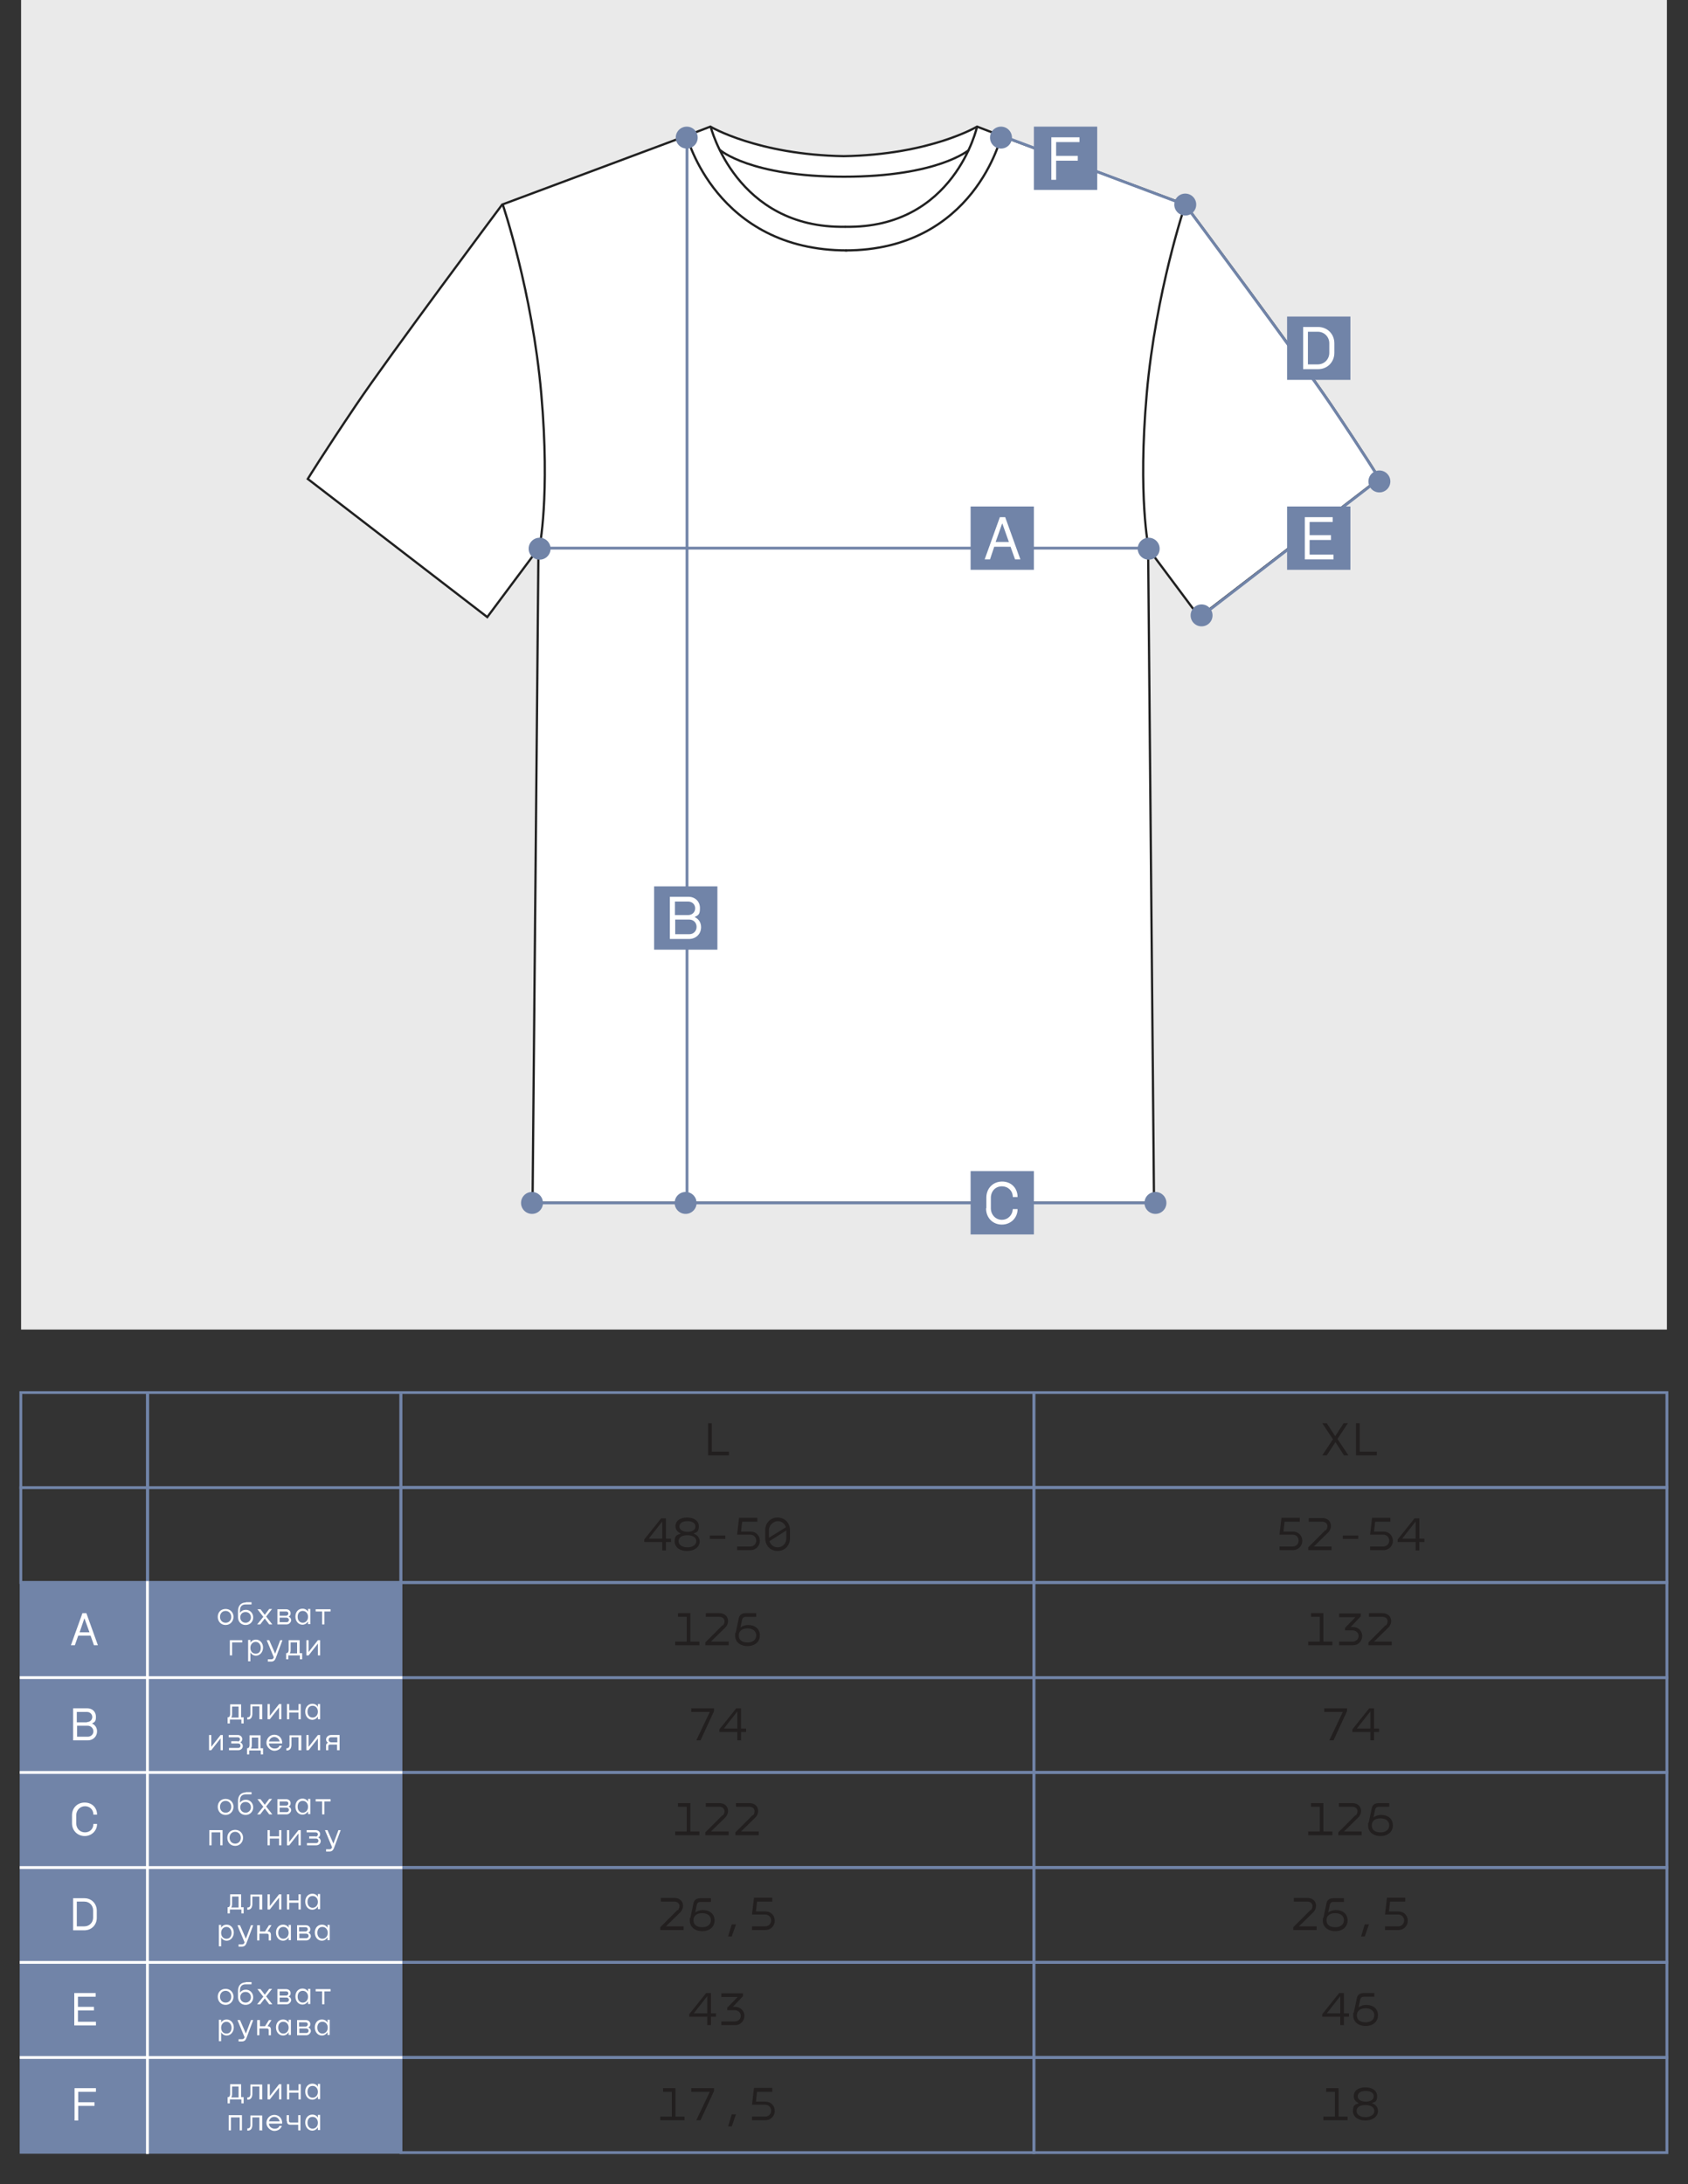 <?xml version="1.0" encoding="UTF-8"?> <svg xmlns="http://www.w3.org/2000/svg" id="_Слой_1" data-name="Слой_1" version="1.1" viewBox="0 0 600 776.2"><rect x="0" y="0" width="600" height="776.2" fill="#333333" stroke="none"/><defs><style> .st0 { fill: #221f1f; } .st1, .st2, .st3, .st4, .st5 { stroke-miterlimit: 10; } .st1, .st2, .st4 { fill: none; } .st1, .st3 { stroke: #212121; stroke-width: .8px; } .st6, .st3 { fill: #fff; } .st2 { stroke: #fff; } .st4, .st5 { stroke: #7184a8; } .st5, .st7 { fill: #7184a8; } .st8 { fill: #eaeaea; } </style></defs><rect class="st8" x="7.5" width="585" height="472.5"></rect><g><path class="st3" d="M490.4,170.2s-5.6-9.1-17.2-26.3c-11.5-17.1-51.3-70.4-51.9-71.2h0s-65.4-24.4-65.4-24.4l-8.6-3.3s-16.7,10-47.4,10.5c-30.6-.5-47.4-10.5-47.4-10.5l-8.6,3.3-65.4,24.4h0c-.6.8-40.4,54.1-51.9,71.2-11.6,17.2-17.2,26.3-17.2,26.3l63.8,49.1,18.2-24.4-2.1,232.5h220.9l-2.1-232.5,18.2,24.4,63.8-49.1Z"></path><path class="st1" d="M178.7,72.7s10.5,30.9,13.7,67.3c3.2,36.5-.7,54.9-.7,54.9"></path><path class="st1" d="M252.6,45s9,36.3,47.9,35.6"></path><path class="st1" d="M244.1,48.3s10.4,40.7,57,40.7"></path><path class="st1" d="M421.3,72.7s-10.5,30.9-13.7,67.3c-3.2,36.5.7,54.9.7,54.9"></path><path class="st1" d="M300.4,80.6c38.9.7,46.9-35.6,46.9-35.6"></path><path class="st1" d="M300.4,89c46,0,55.5-40.7,55.5-40.7"></path><path class="st1" d="M255.9,53.3s10.7,9.5,44.1,9.5,44.4-9.5,44.4-9.5"></path></g><line class="st4" x1="244.2" y1="427.5" x2="244.2" y2="48.6"></line><line class="st4" x1="191.8" y1="194.8" x2="406.2" y2="194.8"></line><path class="st4" d="M426.6,219.3l63.7-49.1s-5.6-9.1-17.2-26.3c-11.5-17-51.2-70.3-51.8-71.1h0s-65.4-24.6-65.4-24.6"></path><g><rect class="st7" x="457.5" y="180" width="22.5" height="22.5"></rect><path class="st6" d="M463.7,183.8h10v1.7h-8.2v4.7h7.6v1.7h-7.6v5.2h8.5v1.7h-10.2v-15Z"></path></g><g><rect class="st7" x="457.5" y="112.5" width="22.5" height="22.5"></rect><path class="st6" d="M474.3,122v3.4c0,3.2-2.4,5.8-5.8,5.8h-5.3v-15h5.3c3.4,0,5.8,2.6,5.8,5.8ZM464.9,117.9v11.6h3.5c2.4,0,4.1-1.9,4.1-4.1v-3.4c0-2.2-1.7-4.1-4.1-4.1h-3.5Z"></path></g><g><rect class="st7" x="345" y="180" width="22.5" height="22.5"></rect><path class="st6" d="M359.2,194.3h-5.8l-1.5,4.5h-1.9l5.4-15h1.9l5.4,15h-1.9l-1.6-4.5ZM358.6,192.6l-2.3-6.5h-.1l-2.3,6.5h4.7Z"></path></g><g><rect class="st7" x="232.5" y="315" width="22.5" height="22.5"></rect><path class="st6" d="M244.7,318.7c2.3,0,4.1,1.6,4.1,4s-.6,2.5-1.9,3.2h0c1.5.7,2.3,2,2.3,3.6,0,2.4-1.8,4.2-4.3,4.2h-6.8v-15h6.5ZM244.6,325.2c1.4,0,2.5-1,2.5-2.4s-1.1-2.4-2.5-2.4h-4.7v4.8h4.7ZM245,332c1.5,0,2.6-1.1,2.6-2.6s-1.1-2.6-2.6-2.6h-5v5.2h5.1Z"></path></g><g><rect class="st7" x="367.5" y="45" width="22.5" height="22.5"></rect><path class="st6" d="M373.7,48.8h10v1.7h-8.3v4.9h7.7v1.7h-7.7v6.8h-1.7v-15Z"></path></g><line class="st4" x1="189.5" y1="427.5" x2="410.7" y2="427.5"></line><g><rect class="st7" x="345" y="416.2" width="22.5" height="22.5"></rect><path class="st6" d="M350.6,429.3v-3.7c0-3.3,2.4-5.7,5.6-5.7s5.5,2.3,5.5,5.5h-1.7c0-2.2-1.7-3.8-3.9-3.8s-3.9,1.7-3.9,4.1v3.7c0,2.3,1.7,4.1,3.9,4.1s3.8-1.7,3.9-3.8h1.7c0,3.1-2.4,5.5-5.6,5.5s-5.6-2.4-5.6-5.7Z"></path></g><ellipse class="st7" cx="243.7" cy="427.5" rx="3.9" ry="3.9"></ellipse><ellipse class="st7" cx="189.1" cy="427.5" rx="3.9" ry="3.9"></ellipse><ellipse class="st7" cx="410.7" cy="427.5" rx="3.9" ry="3.9"></ellipse><ellipse class="st7" cx="191.8" cy="195" rx="3.9" ry="3.9"></ellipse><ellipse class="st7" cx="408.3" cy="195" rx="3.9" ry="3.9"></ellipse><ellipse class="st7" cx="427.1" cy="218.7" rx="3.9" ry="3.9"></ellipse><ellipse class="st7" cx="490.3" cy="171.1" rx="3.9" ry="3.9"></ellipse><ellipse class="st7" cx="244.1" cy="48.9" rx="3.9" ry="3.9"></ellipse><ellipse class="st7" cx="355.8" cy="48.9" rx="3.9" ry="3.9"></ellipse><ellipse class="st7" cx="421.3" cy="72.7" rx="3.9" ry="3.9"></ellipse><g><rect class="st5" x="7.5" y="562.4" width="135" height="202.5"></rect><path class="st6" d="M26.4,708.3h7.6v1.3h-6.3v3.6h5.7v1.3h-5.7v4h6.4v1.3h-7.7v-11.4Z"></path><path class="st6" d="M26.5,742.1h7.6v1.3h-6.3v3.7h5.8v1.3h-5.8v5.2h-1.3v-11.4Z"></path><g><path class="st0" d="M252.7,715.5h1.8v1.2h-1.8v3h-1.3v-3h-6.4v-.9l6-7.5h1.7v7.2ZM251.4,715.5v-6.1l-4.8,6.1h4.8Z"></path><path class="st0" d="M260.4,713.2h.9c1.9,0,3.3,1.4,3.3,3.2s-1.4,3.3-3.3,3.3h-4.9v-1.3h4.8c1.2,0,2.1-.9,2.1-2s-.9-2-2.1-2h-2.7v-.9l3.7-3.8h-5.8v-1.3h7.7v1l-3.7,3.9Z"></path></g><polygon class="st4" points="342.5 697.4 317.5 697.4 292.5 697.4 267.5 697.4 242.5 697.4 217.5 697.4 192.5 697.4 167.5 697.4 142.5 697.4 142.5 708.7 142.5 719.9 142.5 731.2 167.5 731.2 192.5 731.2 217.5 731.2 242.5 731.2 267.5 731.2 292.5 731.2 317.5 731.2 342.5 731.2 367.5 731.2 367.5 719.9 367.5 708.7 367.5 697.4 342.5 697.4"></polygon><polygon class="st4" points="567.5 697.4 542.5 697.4 517.5 697.4 492.5 697.4 467.5 697.4 442.5 697.4 417.5 697.4 392.5 697.4 367.5 697.4 367.5 708.7 367.5 720 367.5 731.2 392.5 731.2 417.5 731.2 442.5 731.2 467.5 731.2 492.5 731.2 517.5 731.2 542.5 731.2 567.5 731.2 592.5 731.2 592.5 720 592.5 708.7 592.5 697.4 567.5 697.4"></polygon><path class="st0" d="M253,505.8v10.1h6.1v1.3h-7.4v-11.4h1.3Z"></path><polygon class="st4" points="342.5 494.9 317.5 494.9 292.5 494.9 267.5 494.9 242.5 494.9 217.5 494.9 192.5 494.9 167.5 494.9 142.5 494.9 142.5 506.2 142.5 517.4 142.5 528.7 167.5 528.7 192.5 528.7 217.5 528.7 242.5 528.7 267.5 528.7 292.5 528.7 317.5 528.7 342.5 528.7 367.5 528.7 367.5 517.4 367.5 506.2 367.5 494.9 342.5 494.9"></polygon><polygon class="st4" points="567.5 494.9 542.5 494.9 517.5 494.9 492.5 494.9 467.5 494.9 442.5 494.9 417.5 494.9 392.5 494.9 367.5 494.9 367.5 506.2 367.5 517.4 367.5 528.7 392.5 528.7 417.5 528.7 442.5 528.7 467.5 528.7 492.5 528.7 517.5 528.7 542.5 528.7 567.5 528.7 592.5 528.7 592.5 517.4 592.5 506.2 592.5 494.9 567.5 494.9"></polygon><polygon class="st4" points="342.5 528.6 317.5 528.6 292.5 528.6 267.5 528.6 242.5 528.6 217.5 528.6 192.5 528.6 167.5 528.6 142.5 528.6 142.5 539.9 142.5 551.1 142.5 562.4 167.5 562.4 192.5 562.4 217.5 562.4 242.5 562.4 267.5 562.4 292.5 562.4 317.5 562.4 342.5 562.4 367.5 562.4 367.5 551.1 367.5 539.9 367.5 528.6 342.5 528.6"></polygon><polygon class="st4" points="567.5 528.6 542.5 528.6 517.5 528.6 492.5 528.6 467.5 528.6 442.5 528.6 417.5 528.6 392.5 528.6 367.5 528.6 367.5 539.9 367.5 551.1 367.5 562.4 392.5 562.4 417.5 562.4 442.5 562.4 467.5 562.4 492.5 562.4 517.5 562.4 542.5 562.4 567.5 562.4 592.5 562.4 592.5 551.1 592.5 539.9 592.5 528.6 567.5 528.6"></polygon><g><path class="st0" d="M236.7,546.8h1.8v1.2h-1.8v3h-1.3v-3h-6.4v-.9l6-7.5h1.7v7.2ZM235.4,546.8v-6.1l-4.8,6.1h4.8Z"></path><path class="st0" d="M242,545h0c-1.2-.5-1.9-1.4-1.9-2.6,0-2,1.8-3.1,4.1-3.1s4.2,1.1,4.2,3.1-.7,2.1-1.9,2.6h0c1.4.5,2.2,1.5,2.2,2.8,0,2.1-2,3.4-4.5,3.4s-4.4-1.3-4.4-3.4.8-2.3,2.2-2.8ZM244.3,549.9c1.8,0,3.2-.8,3.2-2.2s-1.4-2.1-3.2-2.1-3.1.7-3.1,2.1,1.4,2.2,3.1,2.2ZM244.3,544.4c1.6,0,2.9-.6,2.9-1.9s-1.2-1.9-2.9-1.9-2.8.7-2.8,1.9,1.3,1.9,2.9,1.9Z"></path><path class="st0" d="M257.8,545.7v1.2h-5.5v-1.2h5.5Z"></path><path class="st0" d="M269.2,540.8h-5.4l-.4,3.5h3.3c2.2,0,3.4,1.6,3.4,3.3s-1.3,3.3-3.4,3.3h-4.7v-1.3h4.7c1.3,0,2.1-1,2.1-2.1,0-1.1-.8-2.1-2.1-2.1h-4.7l.7-6h6.5v1.3Z"></path><path class="st0" d="M276.4,551.2c-2.5,0-4.4-1.9-4.4-4.5v-2.9c0-2.6,1.9-4.5,4.4-4.5s4.4,1.9,4.4,4.5v2.9c0,2.6-1.9,4.5-4.4,4.5ZM279.3,542.7c-.4-1.3-1.5-2.1-2.9-2.1s-3.1,1.4-3.1,3.2v2.7l6-3.7ZM276.4,549.9c1.8,0,3.1-1.4,3.1-3.2v-2.8l-6,3.8c.4,1.3,1.5,2.2,2.9,2.2Z"></path></g><g><path class="st0" d="M245.4,650.9h3.2v1.3h-8.6v-1.3h4.1v-8.8h-3.1v-1.3h4.4v10.1Z"></path><path class="st0" d="M256.9,645.2c1.1-1.1.8-3.1-1.2-3.1h-4.8v-1.3h4.8c3.2,0,4,3.3,2,5.2l-5,4.9h6.3v1.3h-8.3v-1l6.1-6.1Z"></path><path class="st0" d="M267.6,645.2c1.1-1.1.8-3.1-1.2-3.1h-4.8v-1.3h4.8c3.2,0,4,3.3,2,5.2l-5,4.9h6.3v1.3h-8.3v-1l6.1-6.1Z"></path></g><polygon class="st4" points="342.5 629.9 317.5 629.9 292.5 629.9 267.5 629.9 242.5 629.9 217.5 629.9 192.5 629.9 167.5 629.9 142.5 629.9 142.5 641.2 142.5 652.4 142.5 663.7 167.5 663.7 192.5 663.7 217.5 663.7 242.5 663.7 267.5 663.7 292.5 663.7 317.5 663.7 342.5 663.7 367.5 663.7 367.5 652.4 367.5 641.2 367.5 629.9 342.5 629.9"></polygon><polygon class="st4" points="567.5 629.9 542.5 629.9 517.5 629.9 492.5 629.9 467.5 629.9 442.5 629.9 417.5 629.9 392.5 629.9 367.5 629.9 367.5 641.2 367.5 652.4 367.5 663.7 392.5 663.7 417.5 663.7 442.5 663.7 467.5 663.7 492.5 663.7 517.5 663.7 542.5 663.7 567.5 663.7 592.5 663.7 592.5 652.4 592.5 641.2 592.5 629.9 567.5 629.9"></polygon><g><path class="st0" d="M240.9,678.9c1.1-1.1.8-3.1-1.2-3.1h-4.8v-1.3h4.8c3.2,0,4,3.3,2,5.2l-5,4.9h6.3v1.3h-8.3v-1l6.1-6.1Z"></path><path class="st0" d="M245.4,681.6l1.1-5.2c.2-1.1,1-1.8,2.5-1.8h3.7v1.3h-3.7c-.7,0-1.1.3-1.3.9l-.6,2.9h0c.7-.6,1.8-.9,2.7-.9,2.5,0,4.2,1.4,4.2,3.7s-1.8,3.8-4.4,3.8-4.4-1.5-4.4-3.7,0-.6.1-.9ZM249.7,684.9c1.8,0,3-1,3-2.5s-1.2-2.5-3.1-2.5-3.1.9-3.1,2.5,1.1,2.5,3.1,2.5Z"></path><path class="st0" d="M260,688.2h-1.2l1.3-4.3h1.5l-1.5,4.3Z"></path><path class="st0" d="M274.5,675.8h-5.4l-.4,3.5h3.3c2.2,0,3.4,1.6,3.4,3.3s-1.3,3.3-3.4,3.3h-4.7v-1.3h4.7c1.3,0,2.1-1,2.1-2.1,0-1.1-.8-2.1-2.1-2.1h-4.7l.7-6h6.5v1.3Z"></path></g><polygon class="st4" points="342.5 663.7 317.5 663.7 292.5 663.7 267.5 663.7 242.5 663.7 217.5 663.7 192.5 663.7 167.5 663.7 142.5 663.7 142.5 674.9 142.5 686.2 142.5 697.4 167.5 697.4 192.5 697.4 217.5 697.4 242.5 697.4 267.5 697.4 292.5 697.4 317.5 697.4 342.5 697.4 367.5 697.4 367.5 686.2 367.5 674.9 367.5 663.7 342.5 663.7"></polygon><polygon class="st4" points="567.5 663.7 542.5 663.7 517.5 663.7 492.5 663.7 467.5 663.7 442.5 663.7 417.5 663.7 392.5 663.7 367.5 663.7 367.5 674.9 367.5 686.2 367.5 697.4 392.5 697.4 417.5 697.4 442.5 697.4 467.5 697.4 492.5 697.4 517.5 697.4 542.5 697.4 567.5 697.4 592.5 697.4 592.5 686.2 592.5 674.9 592.5 663.7 567.5 663.7"></polygon><g><path class="st0" d="M245.4,583.4h3.2v1.3h-8.6v-1.3h4.1v-8.8h-3.1v-1.3h4.4v10.1Z"></path><path class="st0" d="M256.9,577.7c1.1-1.1.8-3.1-1.2-3.1h-4.8v-1.3h4.8c3.2,0,4,3.3,2,5.2l-5,4.9h6.3v1.3h-8.3v-1l6.1-6.1Z"></path><path class="st0" d="M261.5,580.3l1.1-5.2c.2-1.1,1-1.8,2.5-1.8h3.7v1.3h-3.7c-.7,0-1.1.3-1.3.9l-.6,2.9h0c.7-.6,1.8-.9,2.7-.9,2.5,0,4.2,1.4,4.2,3.7s-1.8,3.8-4.4,3.8-4.4-1.5-4.4-3.7,0-.6.1-.9ZM265.8,583.7c1.8,0,3-1,3-2.5s-1.2-2.5-3.1-2.5-3.1.9-3.1,2.5,1.1,2.5,3.1,2.5Z"></path></g><polygon class="st4" points="342.5 562.4 317.5 562.4 292.5 562.4 267.5 562.4 242.5 562.4 217.5 562.4 192.5 562.4 167.5 562.4 142.5 562.4 142.5 573.7 142.5 584.9 142.5 596.2 167.5 596.2 192.5 596.2 217.5 596.2 242.5 596.2 267.5 596.2 292.5 596.2 317.5 596.2 342.5 596.2 367.5 596.2 367.5 584.9 367.5 573.7 367.5 562.4 342.5 562.4"></polygon><polygon class="st4" points="567.5 562.4 542.5 562.4 517.5 562.4 492.5 562.4 467.5 562.4 442.5 562.4 417.5 562.4 392.5 562.4 367.5 562.4 367.5 573.7 367.5 584.9 367.5 596.2 392.5 596.2 417.5 596.2 442.5 596.2 467.5 596.2 492.5 596.2 517.5 596.2 542.5 596.2 567.5 596.2 592.5 596.2 592.5 584.9 592.5 573.7 592.5 562.4 567.5 562.4"></polygon><g><path class="st0" d="M248.9,618.5h-1.4l4.8-10.1h-6.6v-1.3h8.1v1l-4.8,10.4Z"></path><path class="st0" d="M263.4,614.3h1.8v1.2h-1.8v3h-1.3v-3h-6.4v-.9l6-7.5h1.7v7.2ZM262.1,614.3v-6.1l-4.8,6.1h4.8Z"></path></g><g><path class="st0" d="M477.7,715.5h1.8v1.2h-1.8v3h-1.3v-3h-6.4v-.9l6-7.5h1.7v7.2ZM476.4,715.5v-6.1l-4.8,6.1h4.8Z"></path><path class="st0" d="M481.2,715.3l1.1-5.2c.2-1.1,1-1.8,2.5-1.8h3.7v1.3h-3.7c-.7,0-1.1.3-1.3.9l-.6,2.9h0c.7-.6,1.8-.9,2.7-.9,2.5,0,4.2,1.4,4.2,3.7s-1.8,3.8-4.4,3.8-4.4-1.5-4.4-3.7,0-.6.1-.9ZM485.5,718.7c1.8,0,3-1,3-2.5s-1.2-2.5-3.1-2.5-3.1.9-3.1,2.5,1.1,2.5,3.1,2.5Z"></path></g><g><path class="st0" d="M240.1,752.2h3.2v1.3h-8.6v-1.3h4.1v-8.8h-3.1v-1.3h4.4v10.1Z"></path><path class="st0" d="M248.9,753.5h-1.4l4.8-10.1h-6.6v-1.3h8.1v1l-4.8,10.4Z"></path><path class="st0" d="M260,755.7h-1.2l1.3-4.3h1.5l-1.5,4.3Z"></path><path class="st0" d="M274.5,743.4h-5.4l-.4,3.5h3.3c2.2,0,3.4,1.6,3.4,3.3s-1.3,3.3-3.4,3.3h-4.7v-1.3h4.7c1.3,0,2.1-1,2.1-2.1,0-1.1-.8-2.1-2.1-2.1h-4.7l.7-6h6.5v1.3Z"></path></g><polygon class="st4" points="342.5 731.2 317.5 731.2 292.5 731.2 267.5 731.2 242.5 731.2 217.5 731.2 192.5 731.2 167.5 731.2 142.5 731.2 142.5 742.5 142.5 753.7 142.5 765 167.5 765 192.5 765 217.5 765 242.5 765 267.5 765 292.5 765 317.5 765 342.5 765 367.5 765 367.5 753.7 367.5 742.5 367.5 731.2 342.5 731.2"></polygon><polygon class="st4" points="567.5 731.2 542.5 731.2 517.5 731.2 492.5 731.2 467.5 731.2 442.5 731.2 417.5 731.2 392.5 731.2 367.5 731.2 367.5 742.5 367.5 753.7 367.5 765 392.5 765 417.5 765 442.5 765 467.5 765 492.5 765 517.5 765 542.5 765 567.5 765 592.5 765 592.5 753.7 592.5 742.5 592.5 731.2 567.5 731.2"></polygon><g><path class="st0" d="M475.8,752.2h3.2v1.3h-8.6v-1.3h4.1v-8.8h-3.1v-1.3h4.4v10.1Z"></path><path class="st0" d="M483.1,747.5h0c-1.2-.5-1.9-1.4-1.9-2.6,0-2,1.8-3.1,4.1-3.1s4.2,1.1,4.2,3.1-.7,2.1-1.9,2.5h0c1.4.5,2.2,1.5,2.2,2.8,0,2.1-2,3.4-4.5,3.4s-4.4-1.3-4.4-3.4.8-2.3,2.2-2.8ZM485.3,752.4c1.8,0,3.2-.8,3.2-2.2s-1.4-2.1-3.2-2.1-3.1.7-3.1,2.1,1.4,2.2,3.1,2.2ZM485.4,746.9c1.6,0,2.9-.6,2.9-1.9s-1.2-1.9-2.9-1.9-2.8.7-2.8,1.9,1.3,1.9,2.9,1.9Z"></path></g><g><path class="st0" d="M474.6,510.4h0l3-4.6h1.5l-3.7,5.6,3.9,5.8h-1.6l-3-4.7h0l-3.1,4.7h-1.6l3.8-5.7-3.8-5.7h1.6l3,4.6Z"></path><path class="st0" d="M483.3,505.8v10.1h6.1v1.3h-7.4v-11.4h1.3Z"></path></g><g><path class="st0" d="M462,540.8h-5.4l-.4,3.5h3.3c2.2,0,3.4,1.6,3.4,3.3s-1.3,3.3-3.4,3.3h-4.7v-1.3h4.7c1.3,0,2.1-1,2.1-2.1,0-1.1-.8-2.1-2.1-2.1h-4.7l.7-6h6.5v1.3Z"></path><path class="st0" d="M471.2,543.9c1.1-1.1.8-3.1-1.2-3.1h-4.8v-1.3h4.8c3.2,0,4,3.3,2,5.2l-5,4.9h6.3v1.3h-8.3v-1l6.1-6.1Z"></path><path class="st0" d="M482.8,545.7v1.2h-5.5v-1.2h5.5Z"></path><path class="st0" d="M494.2,540.8h-5.4l-.4,3.5h3.3c2.2,0,3.4,1.6,3.4,3.3s-1.3,3.3-3.4,3.3h-4.7v-1.3h4.7c1.3,0,2.1-1,2.1-2.1,0-1.1-.8-2.1-2.1-2.1h-4.7l.7-6h6.5v1.3Z"></path><path class="st0" d="M504.5,546.8h1.8v1.2h-1.8v3h-1.3v-3h-6.4v-.9l6-7.5h1.7v7.2ZM503.2,546.8v-6.1l-4.8,6.1h4.8Z"></path></g><g><path class="st0" d="M470.4,650.9h3.2v1.3h-8.6v-1.3h4.1v-8.8h-3.1v-1.3h4.4v10.1Z"></path><path class="st0" d="M481.9,645.2c1.1-1.1.8-3.1-1.2-3.1h-4.8v-1.3h4.8c3.2,0,4,3.3,2,5.2l-5,4.9h6.3v1.3h-8.3v-1l6.1-6.1Z"></path><path class="st0" d="M486.5,647.8l1.1-5.2c.2-1.1,1-1.8,2.5-1.8h3.7v1.3h-3.7c-.7,0-1.1.3-1.3.9l-.6,2.9h0c.7-.6,1.8-.9,2.7-.9,2.5,0,4.2,1.4,4.2,3.7s-1.8,3.8-4.4,3.8-4.4-1.5-4.4-3.7,0-.6.1-.9ZM490.8,651.2c1.8,0,3-1,3-2.5s-1.2-2.5-3.1-2.5-3.1.9-3.1,2.5,1.1,2.5,3.1,2.5Z"></path></g><g><path class="st0" d="M465.9,678.9c1.1-1.1.8-3.1-1.2-3.1h-4.8v-1.3h4.8c3.2,0,4,3.3,2,5.2l-5,4.9h6.3v1.3h-8.3v-1l6.1-6.1Z"></path><path class="st0" d="M470.4,681.6l1.1-5.2c.2-1.1,1-1.8,2.5-1.8h3.7v1.3h-3.7c-.7,0-1.1.3-1.3.9l-.6,2.9h0c.7-.6,1.8-.9,2.7-.9,2.5,0,4.2,1.4,4.2,3.7s-1.8,3.8-4.4,3.8-4.4-1.5-4.4-3.7,0-.6.1-.9ZM474.7,684.9c1.8,0,3-1,3-2.5s-1.2-2.5-3.1-2.5-3.1.9-3.1,2.5,1.1,2.5,3.1,2.5Z"></path><path class="st0" d="M485,688.2h-1.2l1.3-4.3h1.5l-1.5,4.3Z"></path><path class="st0" d="M499.5,675.8h-5.4l-.4,3.5h3.3c2.2,0,3.4,1.6,3.4,3.3s-1.3,3.3-3.4,3.3h-4.7v-1.3h4.7c1.3,0,2.1-1,2.1-2.1,0-1.1-.8-2.1-2.1-2.1h-4.7l.7-6h6.5v1.3Z"></path></g><g><path class="st0" d="M470.4,583.4h3.2v1.3h-8.6v-1.3h4.1v-8.8h-3.1v-1.3h4.4v10.1Z"></path><path class="st0" d="M480.1,578.2h.8c1.9,0,3.3,1.4,3.3,3.2s-1.4,3.3-3.3,3.3h-4.9v-1.3h4.8c1.2,0,2.1-.9,2.1-2s-.9-2-2.1-2h-2.7v-.9l3.7-3.8h-5.8v-1.3h7.7v1l-3.7,3.9Z"></path><path class="st0" d="M492.6,577.7c1.1-1.1.8-3.1-1.2-3.1h-4.8v-1.3h4.8c3.2,0,4,3.3,2,5.2l-5,4.9h6.3v1.3h-8.3v-1l6.1-6.1Z"></path></g><g><path class="st0" d="M473.9,618.5h-1.4l4.8-10.1h-6.6v-1.3h8.1v1l-4.8,10.4Z"></path><path class="st0" d="M488.4,614.3h1.8v1.2h-1.8v3h-1.3v-3h-6.4v-.9l6-7.5h1.7v7.2ZM487.1,614.3v-6.1l-4.8,6.1h4.8Z"></path></g><polygon class="st4" points="342.5 596.2 317.5 596.2 292.5 596.2 267.5 596.2 242.5 596.2 217.5 596.2 192.5 596.2 167.5 596.2 142.5 596.2 142.5 607.4 142.5 618.7 142.5 629.9 167.5 629.9 192.5 629.9 217.5 629.9 242.5 629.9 267.5 629.9 292.5 629.9 317.5 629.9 342.5 629.9 367.5 629.9 367.5 618.7 367.5 607.4 367.5 596.2 342.5 596.2"></polygon><polygon class="st4" points="567.5 596.2 542.5 596.2 517.5 596.2 492.5 596.2 467.5 596.2 442.5 596.2 417.5 596.2 392.5 596.2 367.5 596.2 367.5 607.4 367.5 618.7 367.5 629.9 392.5 629.9 417.5 629.9 442.5 629.9 467.5 629.9 492.5 629.9 517.5 629.9 542.5 629.9 567.5 629.9 592.5 629.9 592.5 618.7 592.5 607.4 592.5 596.2 567.5 596.2"></polygon><path class="st6" d="M34.4,679v2.6c0,2.4-1.8,4.4-4.4,4.4h-4v-11.4h4c2.6,0,4.4,2,4.4,4.4ZM27.3,675.8v8.8h2.7c1.8,0,3.1-1.4,3.1-3.1v-2.6c0-1.7-1.3-3.1-3.1-3.1h-2.7Z"></path><path class="st6" d="M25.6,648v-2.9c0-2.6,1.9-4.5,4.5-4.5s4.4,1.8,4.4,4.3h-1.3c0-1.8-1.3-3-3-3s-3.1,1.4-3.1,3.2v2.9c0,1.8,1.3,3.2,3.1,3.2s3-1.3,3-3h1.3c0,2.4-1.9,4.3-4.4,4.3s-4.5-1.9-4.5-4.5Z"></path><path class="st6" d="M31,607.1c1.8,0,3.1,1.2,3.1,3s-.5,1.9-1.4,2.4h0c1.1.5,1.8,1.5,1.8,2.8,0,1.8-1.4,3.2-3.3,3.2h-5.2v-11.4h4.9ZM30.9,612c1.1,0,1.9-.8,1.9-1.8s-.8-1.8-1.9-1.8h-3.6v3.7h3.6ZM31.2,617.2c1.1,0,2-.8,2-1.9s-.9-2-2-2h-3.8v3.9h3.9Z"></path><path class="st6" d="M32.2,581.3h-4.4l-1.2,3.4h-1.4l4.1-11.4h1.4l4.1,11.4h-1.4l-1.2-3.4ZM31.8,580.1l-1.8-5h0l-1.7,5h3.6Z"></path><polygon class="st4" points="37.4 528.7 22.4 528.7 7.4 528.7 7.4 539.9 7.4 551.2 7.4 562.4 22.4 562.4 37.4 562.4 52.4 562.4 52.4 551.2 52.4 539.9 52.4 528.7 37.4 528.7"></polygon><polygon class="st4" points="37.4 494.9 22.4 494.9 7.4 494.9 7.4 506.2 7.4 517.4 7.4 528.7 22.4 528.7 37.4 528.7 52.4 528.7 52.4 517.4 52.4 506.2 52.4 494.9 37.4 494.9"></polygon><polygon class="st4" points="112.5 528.7 82.5 528.7 52.5 528.7 52.5 539.9 52.5 551.2 52.5 562.4 82.5 562.4 112.5 562.4 142.5 562.4 142.5 551.2 142.5 539.9 142.5 528.7 112.5 528.7"></polygon><polygon class="st4" points="112.5 494.9 82.5 494.9 52.5 494.9 52.5 506.2 52.5 517.4 52.5 528.7 82.5 528.7 112.5 528.7 142.5 528.7 142.5 517.4 142.5 506.2 142.5 494.9 112.5 494.9"></polygon><line class="st2" x1="143" y1="596.2" x2="7" y2="596.2"></line><line class="st2" x1="143" y1="629.9" x2="7" y2="629.9"></line><line class="st2" x1="143" y1="663.7" x2="7" y2="663.7"></line><line class="st2" x1="143" y1="697.4" x2="7" y2="697.4"></line><line class="st2" x1="143" y1="731.2" x2="7" y2="731.2"></line><line class="st2" x1="52.4" y1="561.9" x2="52.4" y2="765.5"></line><g><path class="st6" d="M77.4,574.6c0-1.6,1.1-2.8,2.8-2.8s2.8,1.3,2.8,2.8-1.1,2.9-2.8,2.9-2.8-1.3-2.8-2.9ZM82.2,574.6c0-1.1-.8-2.1-2-2.1s-2,.9-2,2.1.8,2.1,2,2.1,2-.9,2-2.1Z"></path><path class="st6" d="M87.3,569.4h2.1v.8h-2.2c-1.2,0-1.9.8-1.9,2.1v.9h0c.5-.8,1.3-1.1,2.1-1.1,1.5,0,2.6,1.2,2.6,2.7s-1.1,2.7-2.7,2.7-2.7-1.2-2.7-2.7v-2.3c0-1.8,1-3,2.8-3ZM87.3,576.7c1.1,0,1.9-.9,1.9-1.9s-.7-1.9-1.9-1.9-1.9.8-1.9,1.9.8,1.9,1.9,1.9Z"></path><path class="st6" d="M94.1,573.9l1.6-2.1h1l-2.1,2.7,2.2,2.8h-1.1l-1.6-2.1-1.6,2.1h-1.1l2.2-2.7-2.1-2.7h1.1l1.6,2.1Z"></path><path class="st6" d="M98.6,571.9h3.1c1,0,1.6.7,1.6,1.4s-.2.9-.7,1.2h0c.6.3.9.8.9,1.3s-.6,1.5-1.6,1.5h-3.3v-5.4ZM101.7,574.2c.5,0,.8-.4.8-.8s-.3-.7-.8-.7h-2.3v1.5h2.3ZM101.9,576.5c.5,0,.8-.4.8-.8s-.3-.8-.9-.8h-2.4v1.6h2.5Z"></path><path class="st6" d="M107.5,571.7c.9,0,1.6.4,2,1.1h0v-1h.8v5.4h-.8v-1h0c-.5.8-1.2,1.2-2,1.2-1.4,0-2.5-1.2-2.5-2.9s1.1-2.8,2.5-2.8ZM109.5,574.6c0-1.1-.7-2.1-1.9-2.1s-1.8.9-1.8,2.1.7,2.1,1.8,2.1,1.9-.9,1.9-2.1Z"></path><path class="st6" d="M117.5,572.7h-2.2v4.6h-.8v-4.6h-2.3v-.8h5.3v.8Z"></path><path class="st6" d="M86.1,582.9v.8h-3.6v4.6h-.8v-5.4h4.4Z"></path><path class="st6" d="M91,588.4c-.8,0-1.6-.4-2-1.2h0v3.2h-.8v-7.6h.8v1h0c.4-.7,1.1-1.1,2-1.1,1.4,0,2.5,1.2,2.5,2.8s-1.1,2.9-2.5,2.9ZM92.7,585.6c0-1.1-.7-2.1-1.8-2.1s-1.9.9-1.9,2.1.7,2.1,1.9,2.1,1.8-.9,1.8-2.1Z"></path><path class="st6" d="M96.4,590.5h-1.2v-.8h1.2c.5,0,.7-.2.9-.6v-.2c0,0-2.5-6-2.5-6h.9l2.1,4.8h0l1.8-4.8h.8l-2.4,6.4c-.3.8-.8,1.2-1.6,1.2Z"></path><path class="st6" d="M106.5,587.5h.9v2.2h-.8v-1.4h-4.1v1.4h-.8v-2.2h0c.3,0,.8,0,.9-1,0-.4,0-2.5,0-3.6h3.9v4.6ZM105.6,587.5v-3.8h-2.3c0,.8,0,2,0,2.7,0,.5-.1.9-.3,1.2h2.6Z"></path><path class="st6" d="M109.7,582.9v4.2l3.3-4.2h.8v5.4h-.8v-4.2l-3.3,4.2h-.8v-5.4h.8Z"></path></g><g><path class="st6" d="M85.7,610.3h.9v2.2h-.8v-1.4h-4.1v1.4h-.8v-2.2h0c.3,0,.8,0,.9-1,0-.4,0-2.5,0-3.6h3.9v4.6ZM84.8,610.3v-3.8h-2.3c0,.8,0,2,0,2.7,0,.5-.1.9-.3,1.2h2.6Z"></path><path class="st6" d="M93,611h-.8v-4.6h-2.5c0,.8,0,2,0,2.8-.1,1.9-1.3,1.9-1.8,1.9h0v-.8h0c.4,0,1,0,1.1-1,0-.4,0-2.1,0-3.6h4.2v5.4Z"></path><path class="st6" d="M95.9,605.6v4.2l3.3-4.2h.8v5.4h-.8v-4.2l-3.3,4.2h-.8v-5.4h.8Z"></path><path class="st6" d="M102.8,605.6v2.2h3.3v-2.2h.8v5.4h-.8v-2.4h-3.3v2.4h-.8v-5.4h.8Z"></path><path class="st6" d="M111,605.5c.9,0,1.6.4,2,1.1h0v-1h.8v5.4h-.8v-1h0c-.5.8-1.2,1.2-2,1.2-1.4,0-2.5-1.2-2.5-2.9s1.1-2.8,2.5-2.8ZM113,608.3c0-1.1-.7-2.1-1.9-2.1s-1.8.9-1.8,2.1.7,2.1,1.8,2.1,1.9-.9,1.9-2.1Z"></path><path class="st6" d="M75.1,616.6v4.2l3.3-4.2h.8v5.4h-.8v-4.2l-3.3,4.2h-.8v-5.4h.8Z"></path><path class="st6" d="M84.5,618.9c.5,0,.8-.4.8-.8s-.3-.7-.8-.7h-3.2v-.8h3.2c1,0,1.6.7,1.6,1.4s-.3,1-.7,1.2h0c.5.2.9.7.9,1.3,0,.8-.6,1.5-1.6,1.5h-3.3v-.8h3.3c.5,0,.8-.4.8-.8s-.3-.8-.9-.8h-2.4v-.8h2.3Z"></path><path class="st6" d="M92.6,621.3h.9v2.2h-.8v-1.4h-4.1v1.4h-.8v-2.2h0c.3,0,.8,0,.9-1,0-.4,0-2.5,0-3.6h3.9v4.6ZM91.8,621.3v-3.8h-2.3c0,.8,0,2,0,2.7,0,.5-.1.9-.3,1.2h2.6Z"></path><path class="st6" d="M100.3,619.6h-4.7c0,1,.9,1.8,2,1.8s1.5-.4,1.7-1h.9c-.4,1.1-1.4,1.8-2.7,1.8s-2.8-1.3-2.8-2.8,1.1-2.9,2.8-2.9,2.9,1.3,2.8,3.1ZM99.4,618.9c-.2-.9-.9-1.6-1.9-1.6s-1.7.7-1.9,1.6h3.8Z"></path><path class="st6" d="M106.9,622h-.8v-4.6h-2.5c0,.8,0,2,0,2.8-.1,1.9-1.3,1.9-1.8,1.9h0v-.8h0c.4,0,1,0,1.1-1,0-.4,0-2.1,0-3.6h4.2v5.4Z"></path><path class="st6" d="M109.7,616.6v4.2l3.3-4.2h.8v5.4h-.8v-4.2l-3.3,4.2h-.8v-5.4h.8Z"></path><path class="st6" d="M119.8,622v-2h-2.5c-.4,0-.6.2-.6.6v1.4h-.8v-1.6c0-.5.2-.9.7-1h0c-.4-.3-.7-.7-.7-1.2,0-.8.7-1.6,1.8-1.6h3v5.4h-.8ZM117.7,619.2h2.2v-1.8h-2.2c-.6,0-.9.4-.9.9s.4.9,1,.9Z"></path></g><g><path class="st6" d="M77.4,642.1c0-1.6,1.1-2.8,2.8-2.8s2.8,1.3,2.8,2.8-1.1,2.9-2.8,2.9-2.8-1.3-2.8-2.9ZM82.2,642.1c0-1.1-.8-2.1-2-2.1s-2,.9-2,2.1.8,2.1,2,2.1,2-.9,2-2.1Z"></path><path class="st6" d="M87.3,636.9h2.1v.8h-2.2c-1.2,0-1.9.8-1.9,2.1v.9h0c.5-.8,1.3-1.1,2.1-1.1,1.5,0,2.6,1.2,2.6,2.7s-1.1,2.7-2.7,2.7-2.7-1.2-2.7-2.7v-2.3c0-1.8,1-3,2.8-3ZM87.3,644.2c1.1,0,1.9-.9,1.9-1.9s-.7-1.9-1.9-1.9-1.9.8-1.9,1.9.8,1.9,1.9,1.9Z"></path><path class="st6" d="M94.1,641.4l1.6-2.1h1l-2.1,2.7,2.2,2.8h-1.1l-1.6-2.1-1.6,2.1h-1.1l2.2-2.7-2.1-2.7h1.1l1.6,2.1Z"></path><path class="st6" d="M98.6,639.4h3.1c1,0,1.6.7,1.6,1.4s-.2.9-.7,1.2h0c.6.3.9.8.9,1.3s-.6,1.5-1.6,1.5h-3.3v-5.4ZM101.7,641.7c.5,0,.8-.4.8-.8s-.3-.7-.8-.7h-2.3v1.5h2.3ZM101.9,644c.5,0,.8-.4.8-.8s-.3-.8-.9-.8h-2.4v1.6h2.5Z"></path><path class="st6" d="M107.5,639.2c.9,0,1.6.4,2,1.1h0v-1h.8v5.4h-.8v-1h0c-.5.8-1.2,1.2-2,1.2-1.4,0-2.5-1.2-2.5-2.9s1.1-2.8,2.5-2.8ZM109.5,642.1c0-1.1-.7-2.1-1.9-2.1s-1.8.9-1.8,2.1.7,2.1,1.8,2.1,1.9-.9,1.9-2.1Z"></path><path class="st6" d="M117.5,640.2h-2.2v4.6h-.8v-4.6h-2.3v-.8h5.3v.8Z"></path><path class="st6" d="M79.1,650.4v5.4h-.8v-4.6h-3.1v4.6h-.8v-5.4h4.8Z"></path><path class="st6" d="M80.8,653.1c0-1.6,1.1-2.8,2.8-2.8s2.8,1.3,2.8,2.8-1.1,2.9-2.8,2.9-2.8-1.3-2.8-2.9ZM85.6,653.1c0-1.1-.8-2.1-2-2.1s-2,.9-2,2.1.8,2.1,2,2.1,2-.9,2-2.1Z"></path><path class="st6" d="M95.9,650.4v2.2h3.3v-2.2h.8v5.4h-.8v-2.4h-3.3v2.4h-.8v-5.4h.8Z"></path><path class="st6" d="M102.8,650.4v4.2l3.3-4.2h.8v5.4h-.8v-4.2l-3.3,4.2h-.8v-5.4h.8Z"></path><path class="st6" d="M112.2,652.7c.5,0,.8-.4.8-.8s-.3-.7-.8-.7h-3.2v-.8h3.2c1,0,1.6.7,1.6,1.4s-.3,1-.7,1.2h0c.5.2.9.7.9,1.3,0,.8-.6,1.5-1.6,1.5h-3.3v-.8h3.3c.5,0,.8-.4.8-.8s-.3-.8-.9-.8h-2.4v-.8h2.3Z"></path><path class="st6" d="M117.1,658h-1.2v-.8h1.2c.5,0,.7-.2.9-.6v-.2c0,0-2.5-6-2.5-6h.9l2.1,4.8h0l1.8-4.8h.8l-2.4,6.4c-.3.8-.8,1.2-1.6,1.2Z"></path></g><g><path class="st6" d="M85.7,677.8h.9v2.2h-.8v-1.4h-4.1v1.4h-.8v-2.2h0c.3,0,.8,0,.9-1,0-.4,0-2.5,0-3.6h3.9v4.6ZM84.8,677.8v-3.8h-2.3c0,.8,0,2,0,2.7,0,.5-.1.9-.3,1.2h2.6Z"></path><path class="st6" d="M93,678.6h-.8v-4.6h-2.5c0,.8,0,2,0,2.8-.1,1.9-1.3,1.9-1.8,1.9h0v-.8h0c.4,0,1,0,1.1-1,0-.4,0-2.1,0-3.6h4.2v5.4Z"></path><path class="st6" d="M95.9,673.2v4.2l3.3-4.2h.8v5.4h-.8v-4.2l-3.3,4.2h-.8v-5.4h.8Z"></path><path class="st6" d="M102.8,673.2v2.2h3.3v-2.2h.8v5.4h-.8v-2.4h-3.3v2.4h-.8v-5.4h.8Z"></path><path class="st6" d="M111,673c.9,0,1.6.4,2,1.1h0v-1h.8v5.4h-.8v-1h0c-.5.8-1.2,1.2-2,1.2-1.4,0-2.5-1.2-2.5-2.9s1.1-2.8,2.5-2.8ZM113,675.9c0-1.1-.7-2.1-1.9-2.1s-1.8.9-1.8,2.1.7,2.1,1.8,2.1,1.9-.9,1.9-2.1Z"></path><path class="st6" d="M80.6,689.7c-.8,0-1.6-.4-2-1.2h0v3.2h-.8v-7.6h.8v1h0c.4-.7,1.1-1.1,2-1.1,1.4,0,2.5,1.2,2.5,2.8s-1.1,2.9-2.5,2.9ZM82.3,686.9c0-1.1-.7-2.1-1.8-2.1s-1.9.9-1.9,2.1.7,2.1,1.9,2.1,1.8-.9,1.8-2.1Z"></path><path class="st6" d="M86,691.8h-1.2v-.8h1.2c.5,0,.7-.2.9-.6v-.2c0,0-2.5-6-2.5-6h.9l2.1,4.8h0l1.8-4.8h.8l-2.4,6.4c-.3.8-.8,1.2-1.6,1.2Z"></path><path class="st6" d="M92.4,684.2v2.2h1.8l1.4-2.2h.9l-1.4,2.2h0c.8,0,1.2.4,1.2,1.3v1.9h-.8v-1.8c0-.4-.2-.6-.6-.6h-2.7v2.4h-.8v-5.4h.8Z"></path><path class="st6" d="M100.6,684c.9,0,1.6.4,2,1.1h0v-1h.8v5.4h-.8v-1h0c-.5.8-1.2,1.2-2,1.2-1.4,0-2.5-1.2-2.5-2.9s1.1-2.8,2.5-2.8ZM102.6,686.9c0-1.1-.7-2.1-1.9-2.1s-1.8.9-1.8,2.1.7,2.1,1.8,2.1,1.9-.9,1.9-2.1Z"></path><path class="st6" d="M105.6,684.2h3.1c1,0,1.6.7,1.6,1.4s-.2.9-.7,1.2h0c.6.3.9.8.9,1.3s-.6,1.5-1.6,1.5h-3.3v-5.4ZM108.6,686.4c.5,0,.8-.4.8-.8s-.3-.7-.8-.7h-2.3v1.5h2.3ZM108.9,688.8c.5,0,.8-.4.8-.8s-.3-.8-.9-.8h-2.4v1.6h2.5Z"></path><path class="st6" d="M114.4,684c.9,0,1.6.4,2,1.1h0v-1h.8v5.4h-.8v-1h0c-.5.8-1.2,1.2-2,1.2-1.4,0-2.5-1.2-2.5-2.9s1.1-2.8,2.5-2.8ZM116.5,686.9c0-1.1-.7-2.1-1.9-2.1s-1.8.9-1.8,2.1.7,2.1,1.8,2.1,1.9-.9,1.9-2.1Z"></path></g><g><path class="st6" d="M77.4,709.6c0-1.6,1.1-2.8,2.8-2.8s2.8,1.3,2.8,2.8-1.1,2.9-2.8,2.9-2.8-1.3-2.8-2.9ZM82.2,709.6c0-1.1-.8-2.1-2-2.1s-2,.9-2,2.1.8,2.1,2,2.1,2-.9,2-2.1Z"></path><path class="st6" d="M87.3,704.4h2.1v.8h-2.2c-1.2,0-1.9.8-1.9,2.1v.9h0c.5-.8,1.3-1.1,2.1-1.1,1.5,0,2.6,1.2,2.6,2.7s-1.1,2.7-2.7,2.7-2.7-1.2-2.7-2.7v-2.3c0-1.8,1-3,2.8-3ZM87.3,711.7c1.1,0,1.9-.9,1.9-1.9s-.7-1.9-1.9-1.9-1.9.8-1.9,1.9.8,1.9,1.9,1.9Z"></path><path class="st6" d="M94.1,708.9l1.6-2.1h1l-2.1,2.7,2.2,2.8h-1.1l-1.6-2.1-1.6,2.1h-1.1l2.2-2.7-2.1-2.7h1.1l1.6,2.1Z"></path><path class="st6" d="M98.6,706.9h3.1c1,0,1.6.7,1.6,1.4s-.2.9-.7,1.2h0c.6.3.9.8.9,1.3s-.6,1.5-1.6,1.5h-3.3v-5.4ZM101.7,709.2c.5,0,.8-.4.8-.8s-.3-.7-.8-.7h-2.3v1.5h2.3ZM101.9,711.5c.5,0,.8-.4.8-.8s-.3-.8-.9-.8h-2.4v1.6h2.5Z"></path><path class="st6" d="M107.5,706.7c.9,0,1.6.4,2,1.1h0v-1h.8v5.4h-.8v-1h0c-.5.8-1.2,1.2-2,1.2-1.4,0-2.5-1.2-2.5-2.9s1.1-2.8,2.5-2.8ZM109.5,709.6c0-1.1-.7-2.1-1.9-2.1s-1.8.9-1.8,2.1.7,2.1,1.8,2.1,1.9-.9,1.9-2.1Z"></path><path class="st6" d="M117.5,707.7h-2.2v4.6h-.8v-4.6h-2.3v-.8h5.3v.8Z"></path><path class="st6" d="M80.6,723.4c-.8,0-1.6-.4-2-1.2h0v3.2h-.8v-7.6h.8v1h0c.4-.7,1.1-1.1,2-1.1,1.4,0,2.5,1.2,2.5,2.8s-1.1,2.9-2.5,2.9ZM82.3,720.6c0-1.1-.7-2.1-1.8-2.1s-1.9.9-1.9,2.1.7,2.1,1.9,2.1,1.8-.9,1.8-2.1Z"></path><path class="st6" d="M86,725.5h-1.2v-.8h1.2c.5,0,.7-.2.9-.6v-.2c0,0-2.5-6-2.5-6h.9l2.1,4.8h0l1.8-4.8h.8l-2.4,6.4c-.3.8-.8,1.2-1.6,1.2Z"></path><path class="st6" d="M92.4,717.9v2.2h1.8l1.4-2.2h.9l-1.4,2.2h0c.8,0,1.2.4,1.2,1.3v1.9h-.8v-1.8c0-.4-.2-.6-.6-.6h-2.7v2.4h-.8v-5.4h.8Z"></path><path class="st6" d="M100.6,717.7c.9,0,1.6.4,2,1.1h0v-1h.8v5.4h-.8v-1h0c-.5.8-1.2,1.2-2,1.2-1.4,0-2.5-1.2-2.5-2.9s1.1-2.8,2.5-2.8ZM102.6,720.6c0-1.1-.7-2.1-1.9-2.1s-1.8.9-1.8,2.1.7,2.1,1.8,2.1,1.9-.9,1.9-2.1Z"></path><path class="st6" d="M105.6,717.9h3.1c1,0,1.6.7,1.6,1.4s-.2.9-.7,1.2h0c.6.3.9.8.9,1.3s-.6,1.5-1.6,1.5h-3.3v-5.4ZM108.6,720.2c.5,0,.8-.4.8-.8s-.3-.7-.8-.7h-2.3v1.5h2.3ZM108.9,722.5c.5,0,.8-.4.8-.8s-.3-.8-.9-.8h-2.4v1.6h2.5Z"></path><path class="st6" d="M114.4,717.7c.9,0,1.6.4,2,1.1h0v-1h.8v5.4h-.8v-1h0c-.5.8-1.2,1.2-2,1.2-1.4,0-2.5-1.2-2.5-2.9s1.1-2.8,2.5-2.8ZM116.5,720.6c0-1.1-.7-2.1-1.9-2.1s-1.8.9-1.8,2.1.7,2.1,1.8,2.1,1.9-.9,1.9-2.1Z"></path></g><g><path class="st6" d="M85.7,745.3h.9v2.2h-.8v-1.4h-4.1v1.4h-.8v-2.2h0c.3,0,.8,0,.9-1,0-.4,0-2.5,0-3.6h3.9v4.6ZM84.8,745.3v-3.8h-2.3c0,.8,0,2,0,2.7,0,.5-.1.9-.3,1.2h2.6Z"></path><path class="st6" d="M93,746.1h-.8v-4.6h-2.5c0,.8,0,2,0,2.8-.1,1.9-1.3,1.9-1.8,1.9h0v-.8h0c.4,0,1,0,1.1-1,0-.4,0-2.1,0-3.6h4.2v5.4Z"></path><path class="st6" d="M95.9,740.7v4.2l3.3-4.2h.8v5.4h-.8v-4.2l-3.3,4.2h-.8v-5.4h.8Z"></path><path class="st6" d="M102.8,740.7v2.2h3.3v-2.2h.8v5.4h-.8v-2.4h-3.3v2.4h-.8v-5.4h.8Z"></path><path class="st6" d="M111,740.5c.9,0,1.6.4,2,1.1h0v-1h.8v5.4h-.8v-1h0c-.5.8-1.2,1.2-2,1.2-1.4,0-2.5-1.2-2.5-2.9s1.1-2.8,2.5-2.8ZM113,743.4c0-1.1-.7-2.1-1.9-2.1s-1.8.9-1.8,2.1.7,2.1,1.8,2.1,1.9-.9,1.9-2.1Z"></path><path class="st6" d="M86,751.7v5.4h-.8v-4.6h-3.1v4.6h-.8v-5.4h4.8Z"></path><path class="st6" d="M93,757.1h-.8v-4.6h-2.5c0,.8,0,2,0,2.8-.1,1.9-1.3,1.9-1.8,1.9h0v-.8h0c.4,0,1,0,1.1-1,0-.4,0-2.1,0-3.6h4.2v5.4Z"></path><path class="st6" d="M100.3,754.7h-4.7c0,1,.9,1.8,2,1.8s1.5-.4,1.7-1h.9c-.4,1.1-1.4,1.8-2.7,1.8s-2.8-1.3-2.8-2.8,1.1-2.9,2.8-2.9,2.9,1.3,2.8,3.1ZM99.4,753.9c-.2-.9-.9-1.6-1.9-1.6s-1.7.7-1.9,1.6h3.8Z"></path><path class="st6" d="M101.9,753.8v-2.1h.8v2c0,.4.2.6.6.6h2.7v-2.6h.8v5.4h-.8v-2h-2.8c-.8,0-1.2-.4-1.2-1.3Z"></path><path class="st6" d="M111,751.5c.9,0,1.6.4,2,1.1h0v-1h.8v5.4h-.8v-1h0c-.5.8-1.2,1.2-2,1.2-1.4,0-2.5-1.2-2.5-2.9s1.1-2.8,2.5-2.8ZM113,754.4c0-1.1-.7-2.1-1.9-2.1s-1.8.9-1.8,2.1.7,2.1,1.8,2.1,1.9-.9,1.9-2.1Z"></path></g></g></svg> 
